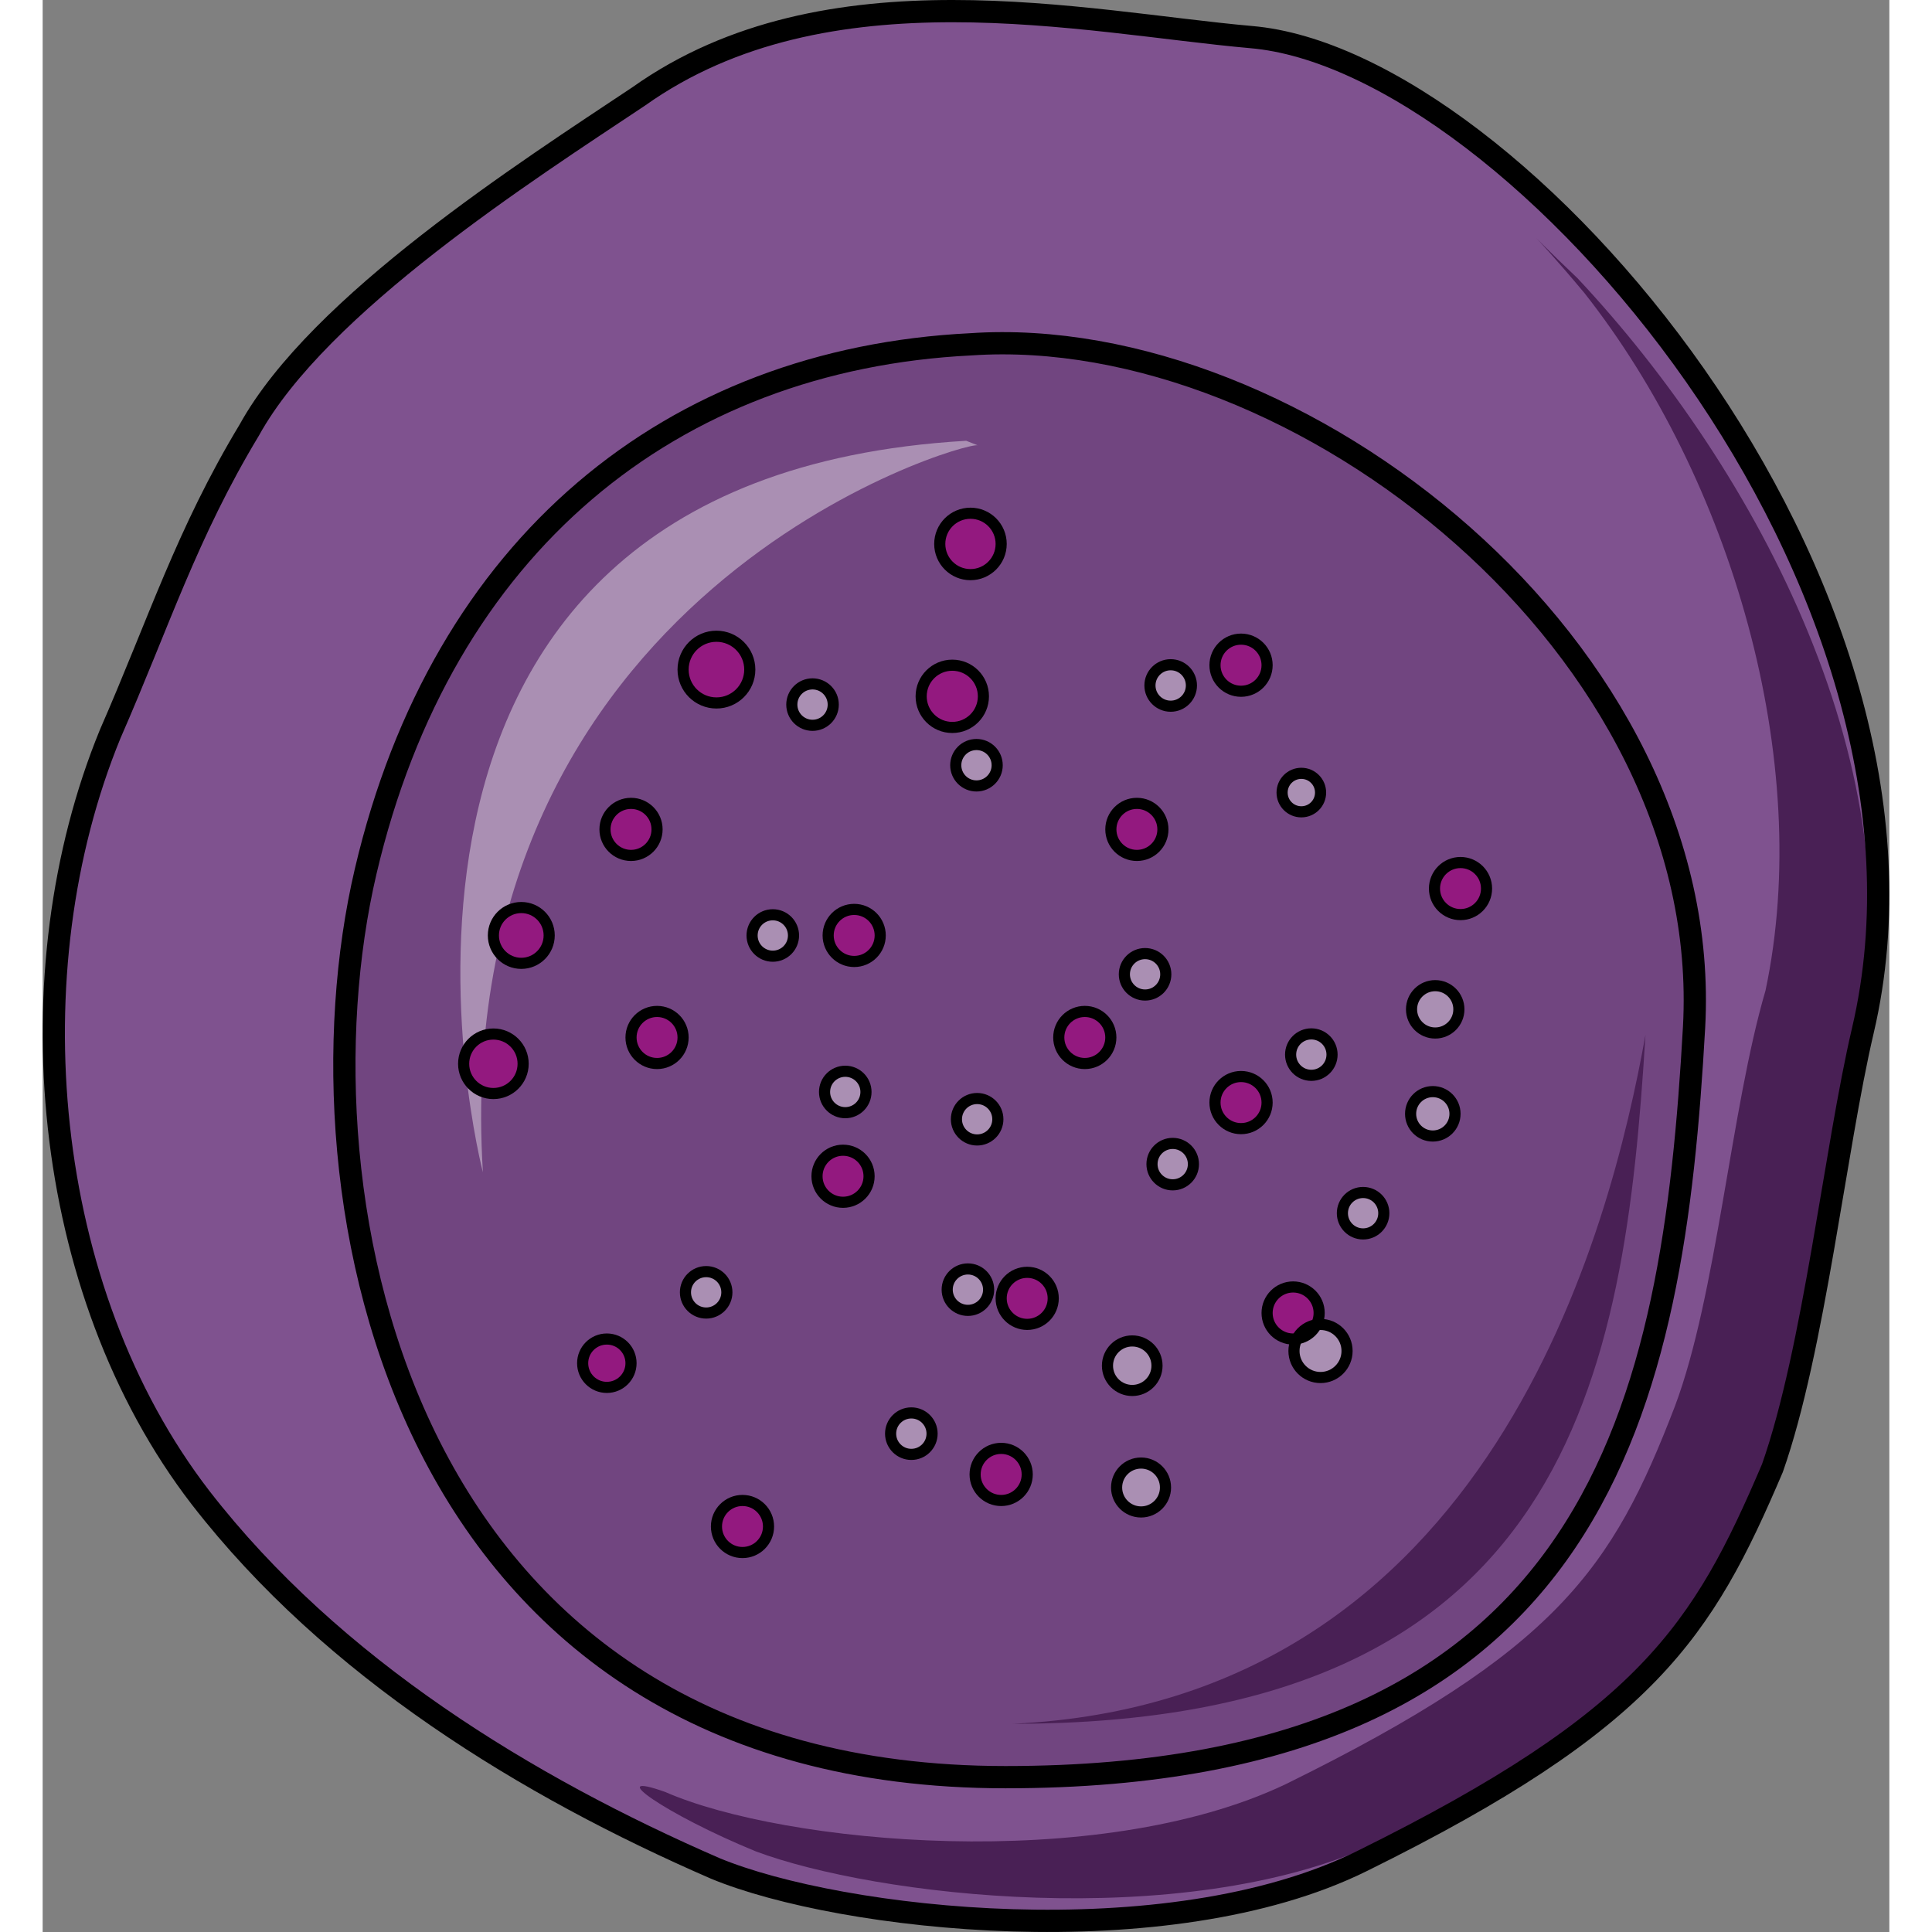 <?xml version="1.0" encoding="utf-8"?>
<!-- Created by: Science Figures, www.sciencefigures.org, Generator: Science Figures Editor -->
<!DOCTYPE svg PUBLIC "-//W3C//DTD SVG 1.1//EN" "http://www.w3.org/Graphics/SVG/1.1/DTD/svg11.dtd">
<svg version="1.1" id="Layer_1" xmlns="http://www.w3.org/2000/svg" xmlns:xlink="http://www.w3.org/1999/xlink" 
	 width="800px" height="800px" viewBox="0 0 82.999 86.833" enable-background="new 0 0 82.999 86.833" xml:space="preserve">
<rect x="0" y="0" width="82.999" height="86.833" fill="#808080" stroke="none"/>
<g>
	<path fill-rule="evenodd" clip-rule="evenodd" fill="#7F528F" d="M26.732,4.272c-5.001,3.333-14.379,9.331-17.505,14.995
		c-2.813,4.666-4.064,8.664-6.252,13.663c-4.376,10.663-3.126,24.993,4.063,34.323c5.939,7.664,14.692,12.996,23.132,16.662
		c5.627,2.332,20.318,3.998,29.072-0.334c12.816-6.331,15.316-10.33,18.443-17.661c1.875-5.332,2.813-14.329,4.063-19.661
		C86.438,26.266,66.12,2.606,54.241,1.606C46.739,0.94,35.173-1.726,26.732,4.272L26.732,4.272z"/>
	<path fill-rule="evenodd" clip-rule="evenodd" fill="#714580" d="M41.712,15.475c-13.441,0.668-23.756,9.01-27.195,23.691
		s1.563,40.708,28.758,40.708c26.882,0,30.008-17.017,30.947-33.7C75.159,29.156,56.403,14.475,41.712,15.475L41.712,15.475z"/>
	<path fill="none" stroke="#000000" stroke-miterlimit="10" d="M41.712,15.475c-13.441,0.668-23.756,9.01-27.195,23.691
		s1.563,40.708,28.758,40.708c26.882,0,30.008-17.017,30.947-33.7C75.159,29.156,56.403,14.475,41.712,15.475L41.712,15.475z"/>
	<path fill-rule="evenodd" clip-rule="evenodd" fill="#492055" d="M43.599,77.475c25.002,0,27.502-15.646,28.439-30.961
		C70.476,55.17,65.163,76.476,43.599,77.475L43.599,77.475z"/>
	<path fill-rule="evenodd" clip-rule="evenodd" fill="#492055" d="M68.981,12.502c-2.818-2.668-2.191-2.334,0.313,0.668
		c6.573,8.337,10.33,21.01,8.139,31.35c-1.565,5.336-2.191,13.673-4.069,18.676c-2.817,7.337-5.321,11.006-17.528,17.009
		c-8.452,4.002-22.538,2.668-27.859,0.333c-2.817-1,0,1.001,4.069,2.669c5.321,2.001,19.095,3.668,27.858-0.334
		c12.207-6.003,14.712-10.005,17.529-17.009c1.878-5.002,2.504-13.674,4.068-19.01C84.319,34.848,77.119,21.174,68.981,12.502
		L68.981,12.502z"/>
	<path fill="none" stroke="#000000" stroke-linecap="round" stroke-linejoin="round" stroke-miterlimit="10" d="M26.792,4.332
		c-5.001,3.333-14.379,9.331-17.505,14.996c-2.813,4.665-4.064,8.664-6.252,13.662c-4.376,10.664-3.126,24.993,4.063,34.323
		c5.939,7.665,14.692,12.996,23.132,16.662c5.627,2.333,20.319,3.999,29.072-0.333c12.816-6.332,15.317-10.33,18.443-17.662
		c1.876-5.332,2.813-14.328,4.063-19.66C86.499,26.326,66.18,2.666,54.302,1.666C46.799,1,35.232-1.666,26.792,4.332L26.792,4.332z"
		/>
	<g>
		<circle opacity="0.4" fill-rule="evenodd" clip-rule="evenodd" fill="#FFFFFF" cx="57.433" cy="60.719" r="1.193"/>
		<circle opacity="0.4" fill-rule="evenodd" clip-rule="evenodd" fill="#FFFFFF" cx="49.367" cy="66.855" r="1.099"/>
		<circle opacity="0.4" fill-rule="evenodd" clip-rule="evenodd" fill="#FFFFFF" cx="48.971" cy="61.381" r="1.113"/>
		<circle opacity="0.4" fill-rule="evenodd" clip-rule="evenodd" fill="#FFFFFF" cx="59.347" cy="54.527" r="0.931"/>
		<circle opacity="0.4" fill-rule="evenodd" clip-rule="evenodd" fill="#FFFFFF" cx="62.588" cy="45.364" r="1.064"/>
		<circle opacity="0.4" fill-rule="evenodd" clip-rule="evenodd" fill="#FFFFFF" cx="62.48" cy="50.06" r="0.998"/>
		<circle opacity="0.4" fill-rule="evenodd" clip-rule="evenodd" fill="#FFFFFF" cx="56.571" cy="35.622" r="0.865"/>
		<circle opacity="0.4" fill-rule="evenodd" clip-rule="evenodd" fill="#FFFFFF" cx="57.02" cy="47.399" r="0.931"/>
		<circle opacity="0.4" fill-rule="evenodd" clip-rule="evenodd" fill="#FFFFFF" cx="50.79" cy="52.321" r="0.931"/>
		<circle opacity="0.4" fill-rule="evenodd" clip-rule="evenodd" fill="#FFFFFF" cx="49.548" cy="43.79" r="0.931"/>
		<circle opacity="0.4" fill-rule="evenodd" clip-rule="evenodd" fill="#FFFFFF" cx="42" cy="50.304" r="0.931"/>
		<circle opacity="0.4" fill-rule="evenodd" clip-rule="evenodd" fill="#FFFFFF" cx="41.585" cy="57.963" r="0.931"/>
		<circle opacity="0.4" fill-rule="evenodd" clip-rule="evenodd" fill="#FFFFFF" cx="39.043" cy="64.435" r="0.932"/>
		<circle opacity="0.4" fill-rule="evenodd" clip-rule="evenodd" fill="#FFFFFF" cx="50.699" cy="30.808" r="0.932"/>
		<circle opacity="0.4" fill-rule="evenodd" clip-rule="evenodd" fill="#FFFFFF" cx="41.97" cy="34.393" r="0.931"/>
		<circle opacity="0.4" fill-rule="evenodd" clip-rule="evenodd" fill="#FFFFFF" cx="32.816" cy="42.045" r="0.931"/>
		<circle opacity="0.4" fill-rule="evenodd" clip-rule="evenodd" fill="#FFFFFF" cx="36.073" cy="49.078" r="0.931"/>
		<circle opacity="0.4" fill-rule="evenodd" clip-rule="evenodd" fill="#FFFFFF" cx="29.821" cy="58.083" r="0.931"/>
		<circle opacity="0.4" fill-rule="evenodd" clip-rule="evenodd" fill="#FFFFFF" cx="34.602" cy="31.668" r="0.931"/>
	</g>
	<path opacity="0.4" fill="#FFFFFF" d="M42.027,20.015c-0.519-0.204-23.847,6.467-22.24,32.676c0,0-8.14-31.144,21.721-32.88"/>
	<g>
		<circle fill="#93197F" stroke="#000000" stroke-width="0.5" stroke-miterlimit="10" cx="30.283" cy="30.095" r="1.499"/>
		<circle fill="#93197F" stroke="#000000" stroke-width="0.5" stroke-miterlimit="10" cx="41.7" cy="24.447" r="1.38"/>
		<circle fill="#93197F" stroke="#000000" stroke-width="0.5" stroke-miterlimit="10" cx="40.883" cy="31.296" r="1.399"/>
		<circle fill="#93197F" stroke="#000000" stroke-width="0.5" stroke-miterlimit="10" cx="26.444" cy="37.277" r="1.17"/>
		<circle fill="#93197F" stroke="#000000" stroke-width="0.5" stroke-miterlimit="10" cx="20.258" cy="47.811" r="1.337"/>
		<circle fill="#93197F" stroke="#000000" stroke-width="0.5" stroke-miterlimit="10" cx="21.512" cy="42.043" r="1.254"/>
		<circle fill="#93197F" stroke="#000000" stroke-width="0.5" stroke-miterlimit="10" cx="25.357" cy="61.269" r="1.087"/>
		<circle fill="#93197F" stroke="#000000" stroke-width="0.5" stroke-miterlimit="10" cx="27.614" cy="46.629" r="1.17"/>
		<circle fill="#93197F" stroke="#000000" stroke-width="0.5" stroke-miterlimit="10" cx="36.474" cy="42.043" r="1.17"/>
		<circle fill="#93197F" stroke="#000000" stroke-width="0.5" stroke-miterlimit="10" cx="35.973" cy="52.866" r="1.17"/>
		<circle fill="#93197F" stroke="#000000" stroke-width="0.5" stroke-miterlimit="10" cx="46.839" cy="46.629" r="1.17"/>
		<circle fill="#93197F" stroke="#000000" stroke-width="0.5" stroke-miterlimit="10" cx="49.18" cy="37.277" r="1.17"/>
		<circle fill="#93197F" stroke="#000000" stroke-width="0.5" stroke-miterlimit="10" cx="53.861" cy="29.897" r="1.171"/>
		<circle fill="#93197F" stroke="#000000" stroke-width="0.5" stroke-miterlimit="10" cx="31.454" cy="68.608" r="1.17"/>
		<circle fill="#93197F" stroke="#000000" stroke-width="0.5" stroke-miterlimit="10" cx="43.08" cy="66.268" r="1.171"/>
		<circle fill="#93197F" stroke="#000000" stroke-width="0.5" stroke-miterlimit="10" cx="56.202" cy="59.012" r="1.17"/>
		<circle fill="#93197F" stroke="#000000" stroke-width="0.5" stroke-miterlimit="10" cx="53.861" cy="49.555" r="1.171"/>
		<circle fill="#93197F" stroke="#000000" stroke-width="0.5" stroke-miterlimit="10" cx="63.725" cy="39.936" r="1.17"/>
		<circle fill="#93197F" stroke="#000000" stroke-width="0.5" stroke-miterlimit="10" cx="44.25" cy="58.354" r="1.17"/>
	</g>
	<g>
		<circle fill="none" stroke="#000000" stroke-width="0.5" stroke-miterlimit="10" cx="57.433" cy="60.719" r="1.193"/>
		<circle fill="none" stroke="#000000" stroke-width="0.5" stroke-miterlimit="10" cx="49.367" cy="66.855" r="1.099"/>
		<circle fill="none" stroke="#000000" stroke-width="0.5" stroke-miterlimit="10" cx="48.971" cy="61.381" r="1.113"/>
		<circle fill="none" stroke="#000000" stroke-width="0.5" stroke-miterlimit="10" cx="59.347" cy="54.527" r="0.931"/>
		<circle fill="none" stroke="#000000" stroke-width="0.5" stroke-miterlimit="10" cx="62.588" cy="45.364" r="1.064"/>
		<circle fill="none" stroke="#000000" stroke-width="0.5" stroke-miterlimit="10" cx="62.48" cy="50.06" r="0.998"/>
		<circle fill="none" stroke="#000000" stroke-width="0.5" stroke-miterlimit="10" cx="56.571" cy="35.622" r="0.865"/>
		<circle fill="none" stroke="#000000" stroke-width="0.5" stroke-miterlimit="10" cx="57.02" cy="47.399" r="0.931"/>
		<circle fill="none" stroke="#000000" stroke-width="0.5" stroke-miterlimit="10" cx="50.79" cy="52.321" r="0.931"/>
		<circle fill="none" stroke="#000000" stroke-width="0.5" stroke-miterlimit="10" cx="49.548" cy="43.79" r="0.931"/>
		<circle fill="none" stroke="#000000" stroke-width="0.5" stroke-miterlimit="10" cx="42" cy="50.304" r="0.931"/>
		<circle fill="none" stroke="#000000" stroke-width="0.5" stroke-miterlimit="10" cx="41.585" cy="57.963" r="0.931"/>
		<circle fill="none" stroke="#000000" stroke-width="0.5" stroke-miterlimit="10" cx="39.043" cy="64.435" r="0.932"/>
		<circle fill="none" stroke="#000000" stroke-width="0.5" stroke-miterlimit="10" cx="50.699" cy="30.808" r="0.932"/>
		<circle fill="none" stroke="#000000" stroke-width="0.5" stroke-miterlimit="10" cx="41.97" cy="34.393" r="0.931"/>
		<circle fill="none" stroke="#000000" stroke-width="0.5" stroke-miterlimit="10" cx="32.816" cy="42.045" r="0.931"/>
		<circle fill="none" stroke="#000000" stroke-width="0.5" stroke-miterlimit="10" cx="36.073" cy="49.078" r="0.931"/>
		<circle fill="none" stroke="#000000" stroke-width="0.5" stroke-miterlimit="10" cx="29.821" cy="58.083" r="0.931"/>
		<circle fill="none" stroke="#000000" stroke-width="0.5" stroke-miterlimit="10" cx="34.602" cy="31.668" r="0.931"/>
	</g>
</g>
</svg>